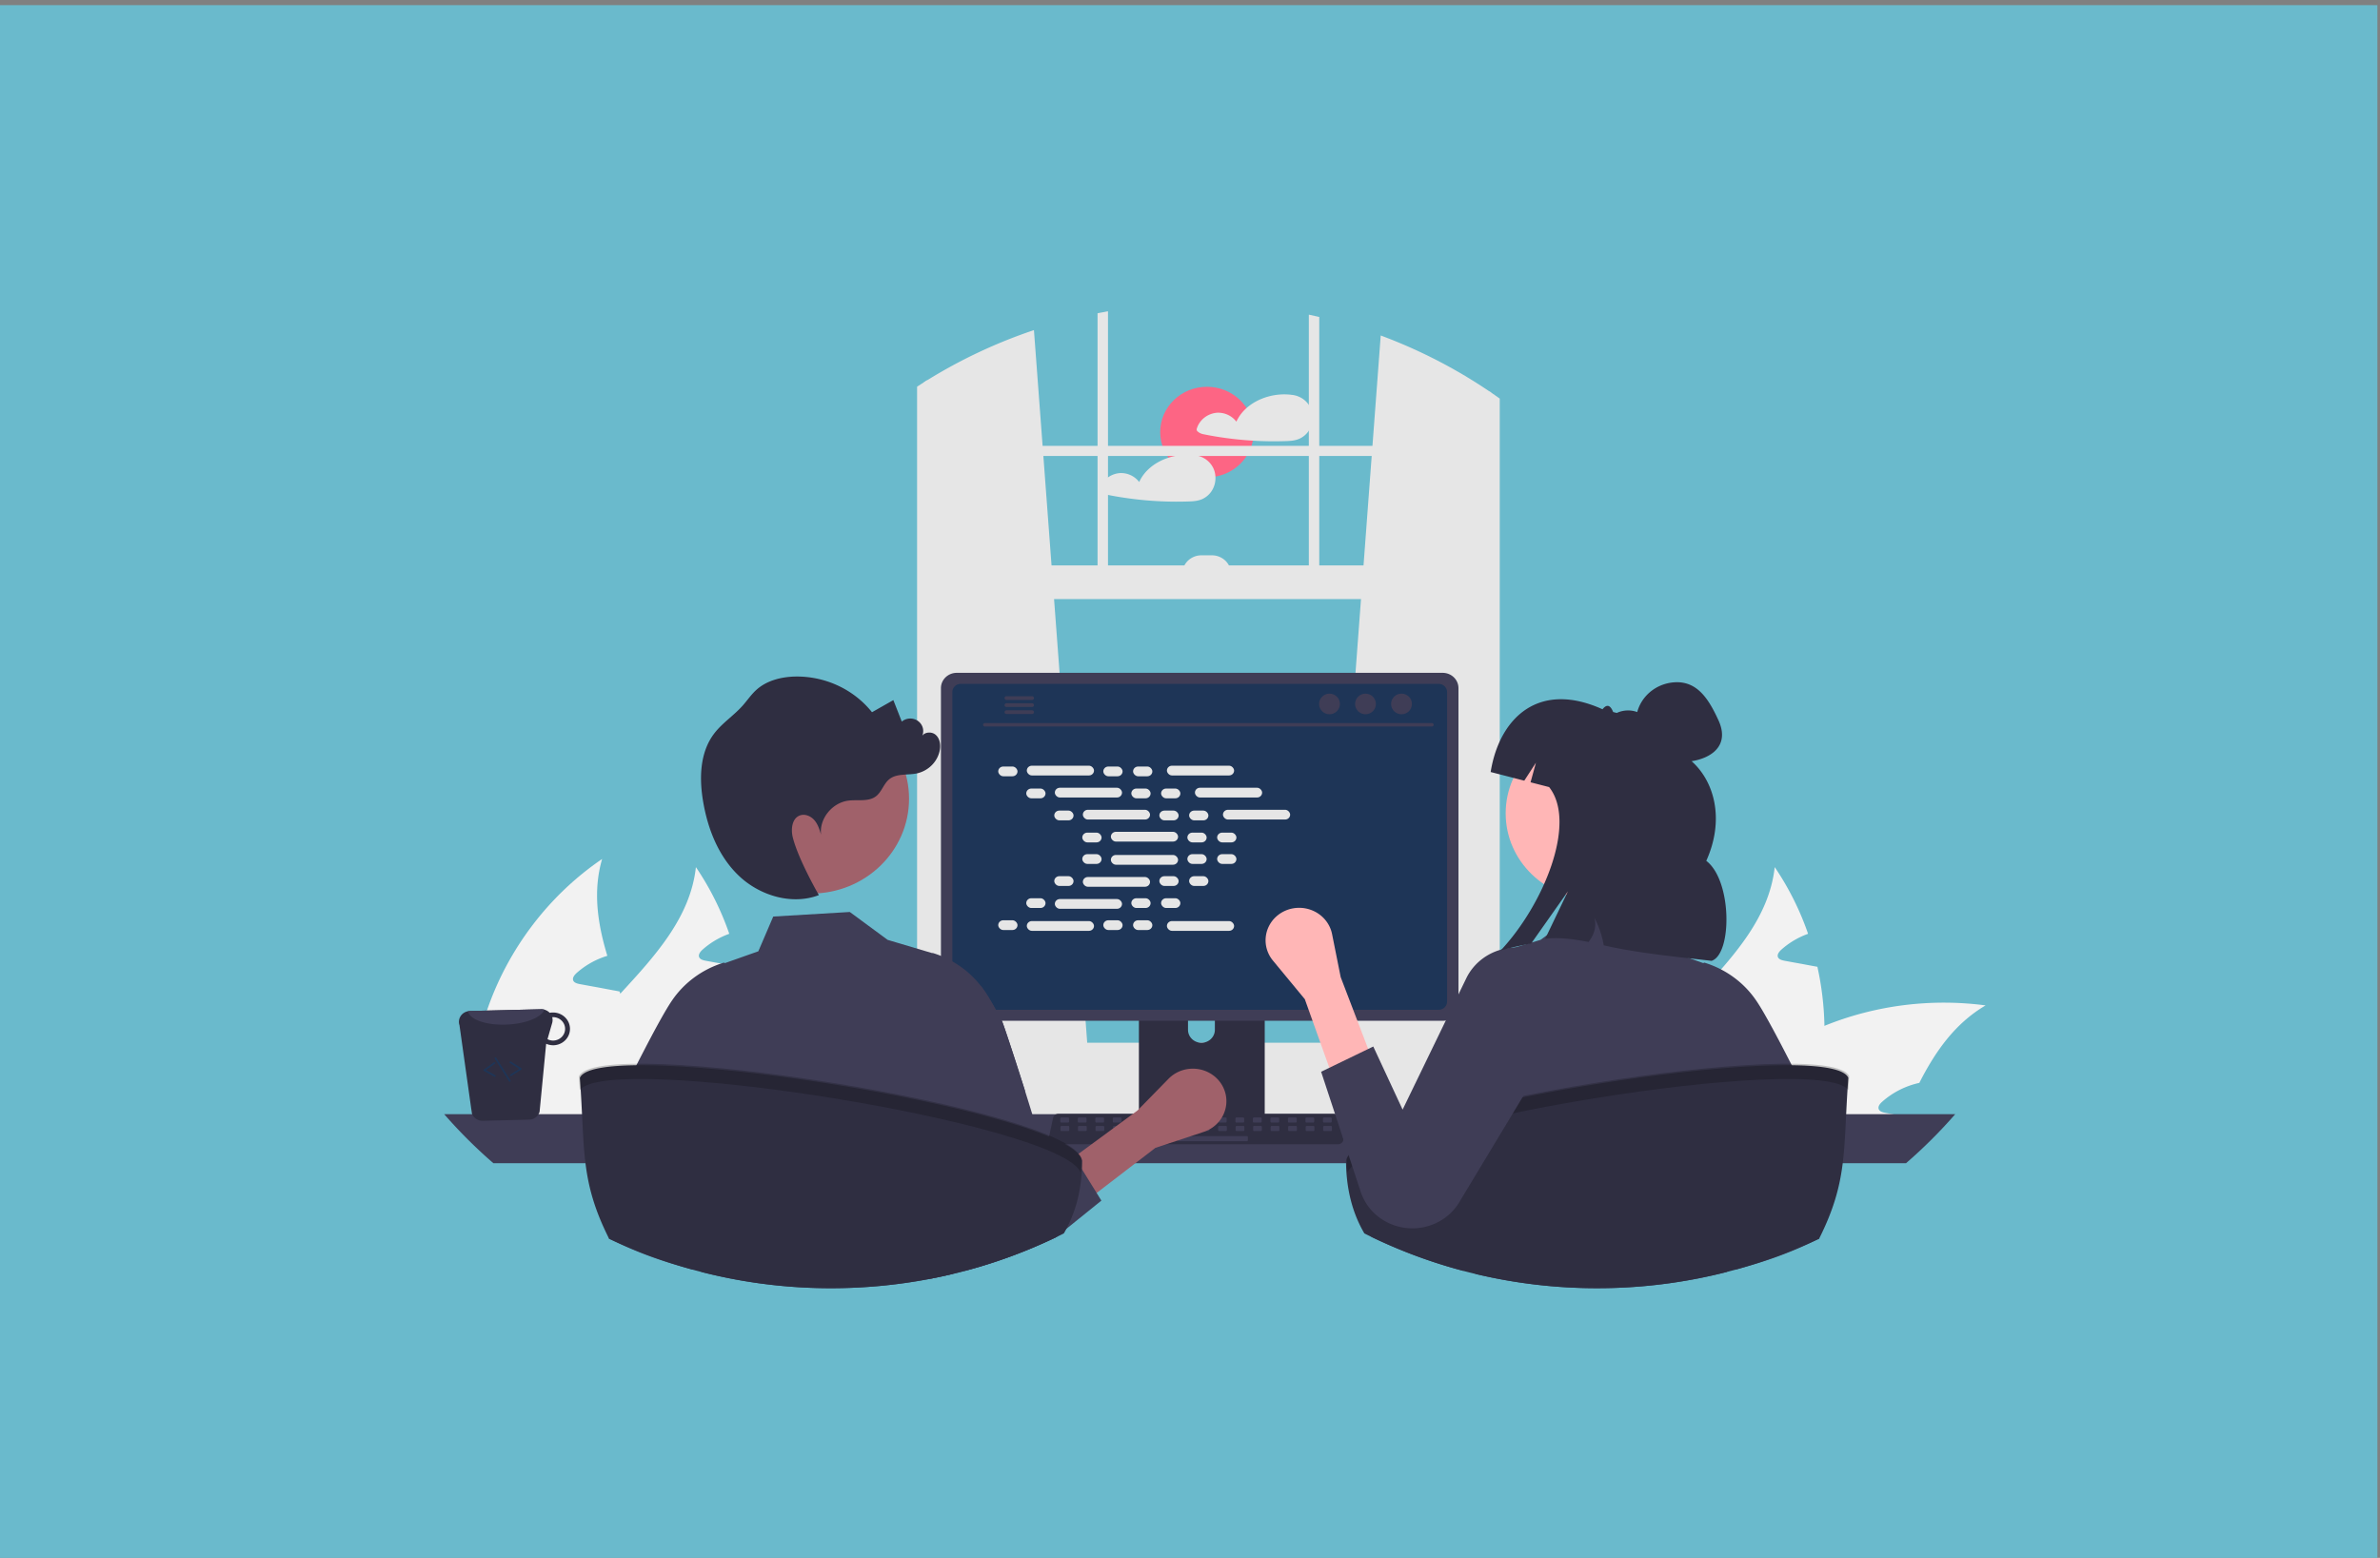<?xml version="1.0" encoding="UTF-8" standalone="no"?>
<svg
   data-name="Layer 1"
   width="880.16"
   height="576.272"
   viewBox="0 0 880.16 576.272"
   version="1.1"
   id="svg109"
   sodipodi:docname="undraw_pair_programming_re_or4x.svg"
   inkscape:version="1.3.2 (091e20e, 2023-11-25)"
   xmlns:inkscape="http://www.inkscape.org/namespaces/inkscape"
   xmlns:sodipodi="http://sodipodi.sourceforge.net/DTD/sodipodi-0.dtd"
   xmlns="http://www.w3.org/2000/svg"
   xmlns:svg="http://www.w3.org/2000/svg">
  <rect x="0" y="0" width="880.16" height="576.272" fill="#808080" stroke="none"/>
  <defs
     id="defs109" />
  <sodipodi:namedview
     id="namedview109"
     pagecolor="#ffffff"
     bordercolor="#000000"
     borderopacity="0.25"
     inkscape:showpageshadow="2"
     inkscape:pageopacity="0.0"
     inkscape:pagecheckerboard="0"
     inkscape:deskcolor="#d1d1d1"
     inkscape:zoom="0.40952868"
     inkscape:cx="688.59646"
     inkscape:cy="327.20541"
     inkscape:window-width="1472"
     inkscape:window-height="803"
     inkscape:window-x="0"
     inkscape:window-y="38"
     inkscape:window-maximized="0"
     inkscape:current-layer="svg109" />
  <rect
     width="881.749"
     height="575.118"
     fill="#6abacc"
     id="rect1"
     x="-2.544"
     y="1.912"
     style="stroke-width:2.358" />
  <ellipse
     cx="446.354"
     cy="159.828"
     fill="#fd6584"
     id="circle1"
     rx="17.293"
     ry="16.745"
     style="stroke-width:0.637" />
  <path
     d="m 485.057,151.9 a 8.572,8.3 0 0 0 -7.234,-5.826 0.7,0.678 0 0 0 -0.117,0 0.919,0.889 0 0 0 -0.142,-0.031 c -5.79,-0.727 -12.228,1.041 -16.561,4.892 a 15.517,15.025 0 0 0 -3.776,5.042 8.366,8.1 0 0 0 -7.014,-3.311 8.538,8.268 0 0 0 -7.642,5.964 0.989,0.957 0 0 0 0.447,1.06 4.322,4.185 0 0 0 1.807,0.89 c 1.431,0.295 2.876,0.564 4.32,0.809 q 4.236,0.715 8.517,1.16 2.827,0.292 5.667,0.464 c 3.912,0.238 7.843,0.295 11.762,0.176 1.943,-0.063 3.808,-0.125 5.583,-0.953 a 8.289,8.026 0 0 0 3.206,-2.703 9.422,9.123 0 0 0 1.179,-7.632 z"
     fill="#e6e6e6"
     id="path1"
     style="stroke-width:0.637" />
  <path
     d="m 449.481,176.295 a 8.842,8.562 0 0 0 -0.363,-2.069 8.588,8.316 0 0 0 -7.241,-5.826 0.625,0.605 0 0 0 -0.11,0 1.222,1.184 0 0 0 -0.149,-0.031 21.498,20.816 0 0 0 -9.514,0.947 c -4.702,1.524 -8.828,4.597 -10.816,8.987 a 8.369,8.104 0 0 0 -7.021,-3.311 8.538,8.268 0 0 0 -7.642,5.964 1.007,0.975 0 0 0 0.447,1.06 4.361,4.222 0 0 0 1.807,0.891 c 1.438,0.295 2.876,0.564 4.326,0.809 q 4.236,0.715 8.51,1.16 a 126.401,122.391 0 0 0 17.435,0.64 c 1.937,-0.063 3.808,-0.125 5.583,-0.953 a 8.27,8.008 0 0 0 3.199,-2.703 9.239,8.946 0 0 0 1.548,-5.563 z"
     fill="#e6e6e6"
     id="path2"
     style="stroke-width:0.637" />
  <path
     d="m 674.706,379.474 a 111.304,107.774 0 0 1 -4.82,33.722 c -0.121,0.397 -0.265,0.793 -0.41,1.19 H 598.521 a 63.68,61.66 0 0 1 4.796,-14.002 c 5.905,-12.135 15.545,-22.52 25.065,-32.835 13.111,-14.212 25.909,-28.308 27.934,-46.791 a 109.622,106.145 0 0 1 12.34,24.667 29.942,28.993 0 0 0 -9.906,5.881 c -0.795,0.723 -1.639,1.774 -1.229,2.777 0.386,0.84 1.446,1.12 2.386,1.307 2.266,0.42 4.531,0.84 6.797,1.237 1.784,0.35 3.591,0.677 5.399,1.003 a 118.347,114.593 0 0 1 2.603,21.843 z"
     fill="#f2f2f2"
     id="path3"
     style="stroke-width:0.637" />
  <path
     d="m 734.309,371.913 c -11.376,6.698 -18.606,17.059 -24.511,28.658 a 30.274,29.313 0 0 0 -13.762,7.001 c -0.82,0.724 -1.663,1.774 -1.229,2.777 0.362,0.84 1.446,1.12 2.386,1.307 2.241,0.42 4.531,0.84 6.772,1.237 -0.217,0.49 -0.434,1.003 -0.651,1.494 h -75.197 a 106.33,102.957 0 0 1 11.304,-12.509 c 0.892,-0.864 1.808,-1.68 2.748,-2.52 a 112.469,108.901 0 0 1 32.537,-19.883 114.464,110.833 0 0 1 59.603,-7.561 z"
     fill="#f2f2f2"
     id="path4"
     style="stroke-width:0.637" />
  <path
     d="m 640.65,414.386 h -66.954 a 108.763,105.313 0 0 1 0.097,-15.589 c 2.675,-32.042 20.679,-62.566 47.841,-81.049 -3.471,11.972 -1.687,23.874 1.928,35.822 -0.506,0.163 -1.012,0.303 -1.47,0.49 a 29.945,28.995 0 0 0 -9.906,5.881 c -0.795,0.723 -1.639,1.774 -1.229,2.777 0.361,0.84 1.446,1.12 2.386,1.307 2.265,0.42 4.531,0.84 6.772,1.237 1.808,0.35 3.615,0.677 5.423,1.027 0.844,0.14 1.687,0.303 2.531,0.467 0.12,0.28 0.193,0.537 0.313,0.794 4.242,11.318 8.869,22.73 11.039,34.329 a 82.757,80.132 0 0 1 1.109,8.798 c 0.072,1.237 0.121,2.474 0.121,3.711 z"
     fill="#f2f2f2"
     id="path5"
     style="stroke-width:0.637" />
  <path
     d="m 275.745,379.474 a 111.304,107.774 0 0 1 -4.82,33.722 c -0.121,0.397 -0.265,0.793 -0.41,1.19 h -70.955 a 63.68,61.66 0 0 1 4.796,-14.002 c 5.905,-12.135 15.545,-22.52 25.065,-32.835 13.111,-14.212 25.909,-28.308 27.934,-46.791 a 109.622,106.145 0 0 1 12.34,24.667 29.942,28.993 0 0 0 -9.906,5.881 c -0.795,0.723 -1.639,1.774 -1.229,2.777 0.386,0.84 1.446,1.12 2.386,1.307 2.266,0.42 4.531,0.84 6.797,1.237 1.783,0.35 3.591,0.677 5.399,1.003 a 118.347,114.593 0 0 1 2.603,21.843 z"
     fill="#f2f2f2"
     id="path6"
     style="stroke-width:0.637" />
  <path
     d="m 335.348,371.913 c -11.376,6.698 -18.606,17.059 -24.511,28.658 a 30.274,29.313 0 0 0 -13.762,7.001 c -0.819,0.724 -1.663,1.774 -1.229,2.777 0.362,0.84 1.446,1.12 2.386,1.307 2.241,0.42 4.531,0.84 6.772,1.237 -0.217,0.49 -0.434,1.003 -0.651,1.494 h -75.197 a 106.33,102.957 0 0 1 11.304,-12.509 c 0.892,-0.864 1.808,-1.68 2.748,-2.52 a 112.469,108.901 0 0 1 32.537,-19.883 114.464,110.833 0 0 1 59.603,-7.561 z"
     fill="#f2f2f2"
     id="path7"
     style="stroke-width:0.637" />
  <path
     d="m 241.69,414.386 h -66.954 a 108.763,105.313 0 0 1 0.097,-15.589 c 2.675,-32.042 20.679,-62.566 47.841,-81.049 -3.471,11.972 -1.687,23.874 1.928,35.822 -0.506,0.163 -1.012,0.303 -1.47,0.49 a 29.945,28.995 0 0 0 -9.906,5.881 c -0.795,0.723 -1.639,1.774 -1.229,2.777 0.361,0.84 1.446,1.12 2.386,1.307 2.266,0.42 4.531,0.84 6.773,1.237 1.808,0.35 3.615,0.677 5.423,1.027 0.844,0.14 1.687,0.303 2.531,0.467 0.121,0.28 0.193,0.537 0.313,0.794 4.242,11.318 8.869,22.73 11.039,34.329 a 82.757,80.132 0 0 1 1.109,8.798 c 0.072,1.237 0.12,2.474 0.12,3.711 z"
     fill="#f2f2f2"
     id="path8"
     style="stroke-width:0.637" />
  <path
     d="m 490.949,387.168 59.825,5.142 0.641,0.056 V 145.194 q -0.321,-0.216 -0.641,-0.433 a 186.736,180.812 0 0 0 -40.162,-20.657 l -3.057,40.825 -0.278,3.738 -3.025,40.487 -0.933,12.455 -12.26,164.117 z"
     fill="#e6e6e6"
     id="path9"
     style="stroke-width:0.637" />
  <path
     d="m 343.003,140.591 c -0.427,0.263 -0.855,0.527 -1.282,0.803 v 250.973 l 1.282,-0.113 59.177,-5.086 -0.11,-1.442 -12.26,-164.117 -0.933,-12.455 -3.025,-40.487 -0.278,-3.738 -3.206,-42.813 a 186.324,180.414 0 0 0 -39.365,18.475 z"
     fill="#e6e6e6"
     id="path10"
     style="stroke-width:0.637" />
  <path
     d="m 341.721,141.394 c -0.861,0.539 -1.723,1.091 -2.571,1.649 v 252.748 c 0,6.315 3.867,11.608 9.035,12.956 a 9.876,9.563 0 0 0 2.591,0.332 h 192.226 a 9.791,9.481 0 0 0 2.584,-0.332 11.049,10.699 0 0 0 5.039,-2.922 14.844,14.373 0 0 0 4.003,-10.034 V 147.439 c -1.062,-0.759 -2.131,-1.511 -3.212,-2.245 q -0.321,-0.216 -0.641,-0.433 v 251.029 a 10.432,10.101 0 0 1 -0.298,2.414 c -0.913,3.731 -3.925,6.466 -7.474,6.466 h -192.226 c -4.288,0 -7.772,-3.982 -7.772,-8.88 V 140.591 c -0.428,0.263 -0.855,0.527 -1.282,0.803 z"
     fill="#e6e6e6"
     id="path11"
     style="stroke-width:0.637" />
  <rect
     x="341.075"
     y="164.932"
     width="211.625"
     height="3.737"
     fill="#e6e6e6"
     id="rect11"
     style="stroke-width:0.637" />
  <path
     d="m 487.886,117.262 c -1.282,-0.307 -2.565,-0.596 -3.86,-0.865 V 217.871 h 3.86 z"
     fill="#e6e6e6"
     id="path12"
     style="stroke-width:0.637" />
  <path
     d="m 409.752,115.136 c -1.289,0.232 -2.578,0.47 -3.86,0.727 v 102.007 h 3.86 z"
     fill="#e6e6e6"
     id="path13"
     style="stroke-width:0.637" />
  <path
     d="m 299.584,402.538 a 17.3,16.751 0 0 0 1.25,6.259 16.542,16.017 0 0 0 1.133,2.233 17.549,16.992 0 0 0 1.956,2.621 17.332,16.782 0 0 0 13.031,5.713 h 253.437 a 17.37,16.819 0 0 0 0,-33.639 H 316.954 A 17.387,16.836 0 0 0 299.584,402.538 Z"
     fill="#e6e6e6"
     id="path14"
     style="stroke-width:0.637" />
  <rect
     x="-551.414"
     y="-221.61"
     width="210.339"
     height="12.457"
     transform="scale(-1)"
     fill="#e6e6e6"
     id="rect14"
     style="stroke-width:0.637" />
  <path
     d="m 455.25,212.267 h -18.011 v 0 a 7.076,6.851 0 0 1 7.076,-6.851 h 3.859 a 7.076,6.851 0 0 1 7.076,6.851 v 0 z"
     fill="#e6e6e6"
     id="path15"
     style="stroke-width:0.637" />
  <path
     d="m 164.261,412.146 a 187.177,181.24 0 0 0 18.212,18.155 h 522.392 a 187.177,181.24 0 0 0 18.212,-18.155 z"
     fill="#3f3d56"
     id="path16"
     style="stroke-width:0.637" />
  <path
     d="m 421.183,351.434 v 64.317 h 46.535 v -64.317 a 2.233,2.162 0 0 0 -1.574,-2.07 2.056,1.991 0 0 0 -0.667,-0.1 h -42.046 a 2.243,2.172 0 0 0 -2.247,2.17 z m 18.16,22.1 a 4.968,4.81 0 0 1 9.935,0 v 7.463 a 4.968,4.81 0 0 1 -9.935,0 z"
     fill="#2f2e41"
     id="path17"
     style="stroke-width:0.637" />
  <path
     d="m 421.04,413.695 v 6.202 a 1.26,1.221 0 0 0 1.25,1.217 h 44.32 a 1.256,1.216 0 0 0 1.25,-1.217 v -6.202 z"
     fill="#3f3d56"
     id="path18"
     style="stroke-width:0.637" />
  <path
     d="m 347.977,254.532 v 117.434 a 5.834,5.649 0 0 0 5.829,5.644 h 179.727 a 5.834,5.649 0 0 0 5.829,-5.644 V 254.532 a 5.836,5.651 0 0 0 -5.829,-5.638 H 353.806 a 5.836,5.651 0 0 0 -5.829,5.638 z"
     fill="#3f3d56"
     id="path19"
     style="stroke-width:0.637" />
  <path
     d="m 352.194,255.993 v 114.524 a 3.121,3.022 0 0 0 3.115,3.016 h 176.728 a 3.121,3.022 0 0 0 3.115,-3.016 V 255.993 a 3.122,3.023 0 0 0 -3.115,-3.023 H 355.309 a 3.122,3.023 0 0 0 -3.115,3.023 z"
     fill="#1e3557"
     id="path20"
     style="stroke-width:0.637" />
  <path
     d="m 388.23,422.575 a 1.91,1.849 0 0 0 1.503,0.696 h 105.142 a 1.935,1.873 0 0 0 1.891,-2.258 l -1.632,-7.507 a 1.938,1.877 0 0 0 -1.205,-1.361 1.875,1.815 0 0 0 -0.687,-0.125 H 391.358 a 1.874,1.815 0 0 0 -0.687,0.125 1.938,1.877 0 0 0 -1.205,1.361 l -1.632,7.507 a 1.933,1.872 0 0 0 0.395,1.562 z"
     fill="#2f2e41"
     id="path21"
     style="stroke-width:0.637" />
  <rect
     x="-492.495"
     y="-415.254"
     width="3.238"
     height="1.881"
     rx="0.316"
     transform="scale(-1)"
     fill="#3f3d56"
     id="rect21"
     style="stroke-width:0.637" />
  <rect
     x="-486.018"
     y="-415.254"
     width="3.238"
     height="1.881"
     rx="0.316"
     transform="scale(-1)"
     fill="#3f3d56"
     id="rect22"
     style="stroke-width:0.637" />
  <rect
     x="-479.542"
     y="-415.254"
     width="3.238"
     height="1.881"
     rx="0.316"
     transform="scale(-1)"
     fill="#3f3d56"
     id="rect23"
     style="stroke-width:0.637" />
  <rect
     x="-473.065"
     y="-415.254"
     width="3.238"
     height="1.881"
     rx="0.316"
     transform="scale(-1)"
     fill="#3f3d56"
     id="rect24"
     style="stroke-width:0.637" />
  <rect
     x="-466.589"
     y="-415.254"
     width="3.238"
     height="1.881"
     rx="0.316"
     transform="scale(-1)"
     fill="#3f3d56"
     id="rect25"
     style="stroke-width:0.637" />
  <rect
     x="-460.112"
     y="-415.254"
     width="3.238"
     height="1.881"
     rx="0.316"
     transform="scale(-1)"
     fill="#3f3d56"
     id="rect26"
     style="stroke-width:0.637" />
  <rect
     x="-453.635"
     y="-415.254"
     width="3.238"
     height="1.881"
     rx="0.316"
     transform="scale(-1)"
     fill="#3f3d56"
     id="rect27"
     style="stroke-width:0.637" />
  <rect
     x="-447.159"
     y="-415.254"
     width="3.238"
     height="1.881"
     rx="0.316"
     transform="scale(-1)"
     fill="#3f3d56"
     id="rect28"
     style="stroke-width:0.637" />
  <rect
     x="-440.682"
     y="-415.254"
     width="3.238"
     height="1.881"
     rx="0.316"
     transform="scale(-1)"
     fill="#3f3d56"
     id="rect29"
     style="stroke-width:0.637" />
  <rect
     x="-434.205"
     y="-415.254"
     width="3.238"
     height="1.881"
     rx="0.316"
     transform="scale(-1)"
     fill="#3f3d56"
     id="rect30"
     style="stroke-width:0.637" />
  <rect
     x="-427.729"
     y="-415.254"
     width="3.238"
     height="1.881"
     rx="0.316"
     transform="scale(-1)"
     fill="#3f3d56"
     id="rect31"
     style="stroke-width:0.637" />
  <rect
     x="-421.252"
     y="-415.254"
     width="3.238"
     height="1.881"
     rx="0.316"
     transform="scale(-1)"
     fill="#3f3d56"
     id="rect32"
     style="stroke-width:0.637" />
  <rect
     x="-414.775"
     y="-415.254"
     width="3.238"
     height="1.881"
     rx="0.316"
     transform="scale(-1)"
     fill="#3f3d56"
     id="rect33"
     style="stroke-width:0.637" />
  <rect
     x="-408.299"
     y="-415.254"
     width="3.238"
     height="1.881"
     rx="0.316"
     transform="scale(-1)"
     fill="#3f3d56"
     id="rect34"
     style="stroke-width:0.637" />
  <rect
     x="-401.822"
     y="-415.254"
     width="3.238"
     height="1.881"
     rx="0.316"
     transform="scale(-1)"
     fill="#3f3d56"
     id="rect35"
     style="stroke-width:0.637" />
  <rect
     x="-395.346"
     y="-415.254"
     width="3.238"
     height="1.881"
     rx="0.316"
     transform="scale(-1)"
     fill="#3f3d56"
     id="rect36"
     style="stroke-width:0.637" />
  <rect
     x="-492.572"
     y="-418.389"
     width="3.238"
     height="1.881"
     rx="0.316"
     transform="scale(-1)"
     fill="#3f3d56"
     id="rect37"
     style="stroke-width:0.637" />
  <rect
     x="-486.095"
     y="-418.389"
     width="3.238"
     height="1.881"
     rx="0.316"
     transform="scale(-1)"
     fill="#3f3d56"
     id="rect38"
     style="stroke-width:0.637" />
  <rect
     x="-479.618"
     y="-418.389"
     width="3.238"
     height="1.881"
     rx="0.316"
     transform="scale(-1)"
     fill="#3f3d56"
     id="rect39"
     style="stroke-width:0.637" />
  <rect
     x="-473.142"
     y="-418.389"
     width="3.238"
     height="1.881"
     rx="0.316"
     transform="scale(-1)"
     fill="#3f3d56"
     id="rect40"
     style="stroke-width:0.637" />
  <rect
     x="-466.665"
     y="-418.389"
     width="3.238"
     height="1.881"
     rx="0.316"
     transform="scale(-1)"
     fill="#3f3d56"
     id="rect41"
     style="stroke-width:0.637" />
  <rect
     x="-460.188"
     y="-418.389"
     width="3.238"
     height="1.881"
     rx="0.316"
     transform="scale(-1)"
     fill="#3f3d56"
     id="rect42"
     style="stroke-width:0.637" />
  <rect
     x="-453.712"
     y="-418.389"
     width="3.238"
     height="1.881"
     rx="0.316"
     transform="scale(-1)"
     fill="#3f3d56"
     id="rect43"
     style="stroke-width:0.637" />
  <rect
     x="-447.235"
     y="-418.389"
     width="3.238"
     height="1.881"
     rx="0.316"
     transform="scale(-1)"
     fill="#3f3d56"
     id="rect44"
     style="stroke-width:0.637" />
  <rect
     x="-440.759"
     y="-418.389"
     width="3.238"
     height="1.881"
     rx="0.316"
     transform="scale(-1)"
     fill="#3f3d56"
     id="rect45"
     style="stroke-width:0.637" />
  <rect
     x="-434.282"
     y="-418.389"
     width="3.238"
     height="1.881"
     rx="0.316"
     transform="scale(-1)"
     fill="#3f3d56"
     id="rect46"
     style="stroke-width:0.637" />
  <rect
     x="-427.805"
     y="-418.389"
     width="3.238"
     height="1.881"
     rx="0.316"
     transform="scale(-1)"
     fill="#3f3d56"
     id="rect47"
     style="stroke-width:0.637" />
  <rect
     x="-421.329"
     y="-418.389"
     width="3.238"
     height="1.881"
     rx="0.316"
     transform="scale(-1)"
     fill="#3f3d56"
     id="rect48"
     style="stroke-width:0.637" />
  <rect
     x="-414.852"
     y="-418.389"
     width="3.238"
     height="1.881"
     rx="0.316"
     transform="scale(-1)"
     fill="#3f3d56"
     id="rect49"
     style="stroke-width:0.637" />
  <rect
     x="-408.375"
     y="-418.389"
     width="3.238"
     height="1.881"
     rx="0.316"
     transform="scale(-1)"
     fill="#3f3d56"
     id="rect50"
     style="stroke-width:0.637" />
  <rect
     x="-401.899"
     y="-418.389"
     width="3.238"
     height="1.881"
     rx="0.316"
     transform="scale(-1)"
     fill="#3f3d56"
     id="rect51"
     style="stroke-width:0.637" />
  <rect
     x="-395.422"
     y="-418.389"
     width="3.238"
     height="1.881"
     rx="0.316"
     transform="scale(-1)"
     fill="#3f3d56"
     id="rect52"
     style="stroke-width:0.637" />
  <rect
     x="-461.484"
     y="-422.152"
     width="25.907"
     height="1.881"
     rx="0.316"
     transform="scale(-1)"
     fill="#3f3d56"
     id="rect53"
     style="stroke-width:0.637" />
  <path
     d="M 364.19,268.747 H 529.553 a 0.658,0.637 0 0 0 0,-1.273 H 364.19 a 0.658,0.637 0 0 0 0,1.273 z"
     fill="#3f3d56"
     id="path53"
     style="stroke-width:0.637" />
  <ellipse
     cx="518.297"
     cy="260.407"
     rx="3.854"
     ry="3.815"
     fill="#3f3d56"
     id="ellipse53"
     style="stroke-width:0.637" />
  <ellipse
     cx="504.983"
     cy="260.407"
     rx="3.854"
     ry="3.815"
     fill="#3f3d56"
     id="ellipse54"
     style="stroke-width:0.637" />
  <ellipse
     cx="491.67"
     cy="260.407"
     rx="3.854"
     ry="3.815"
     fill="#3f3d56"
     id="ellipse55"
     style="stroke-width:0.637" />
  <path
     d="m 371.501,258.232 a 0.709,0.687 0 0 0 0.706,0.69 h 9.456 a 0.716,0.693 0 0 0 0,-1.386 h -9.456 a 0.715,0.692 0 0 0 -0.706,0.696 z"
     fill="#3f3d56"
     id="path55"
     style="stroke-width:0.637" />
  <path
     d="m 371.501,260.835 a 0.709,0.687 0 0 0 0.706,0.69 h 9.456 a 0.716,0.693 0 0 0 0,-1.386 h -9.456 a 0.715,0.692 0 0 0 -0.706,0.696 z"
     fill="#3f3d56"
     id="path56"
     style="stroke-width:0.637" />
  <path
     d="m 371.501,263.431 a 0.715,0.692 0 0 0 0.706,0.696 h 9.456 a 0.716,0.693 0 0 0 0,-1.386 h -9.456 a 0.709,0.687 0 0 0 -0.706,0.69 z"
     fill="#3f3d56"
     id="path57"
     style="stroke-width:0.637" />
  <rect
     x="369.16"
     y="283.545"
     width="7.128"
     height="3.612"
     rx="1.865"
     fill="#e6e6e6"
     id="rect57"
     style="stroke-width:0.637" />
  <rect
     x="408.02"
     y="283.545"
     width="7.128"
     height="3.612"
     rx="1.865"
     fill="#e6e6e6"
     id="rect58"
     style="stroke-width:0.637" />
  <rect
     x="419.03"
     y="283.545"
     width="7.128"
     height="3.612"
     rx="1.865"
     fill="#e6e6e6"
     id="rect59"
     style="stroke-width:0.637" />
  <rect
     x="379.73"
     y="283.243"
     width="24.848"
     height="3.612"
     rx="1.865"
     fill="#e6e6e6"
     id="rect60"
     style="stroke-width:0.637" />
  <rect
     x="431.543"
     y="283.243"
     width="24.848"
     height="3.612"
     rx="1.865"
     fill="#e6e6e6"
     id="rect61"
     style="stroke-width:0.637" />
  <rect
     x="379.523"
     y="291.697"
     width="7.128"
     height="3.612"
     rx="1.865"
     fill="#e6e6e6"
     id="rect62"
     style="stroke-width:0.637" />
  <rect
     x="418.382"
     y="291.697"
     width="7.128"
     height="3.612"
     rx="1.865"
     fill="#e6e6e6"
     id="rect63"
     style="stroke-width:0.637" />
  <rect
     x="429.393"
     y="291.697"
     width="7.128"
     height="3.612"
     rx="1.865"
     fill="#e6e6e6"
     id="rect64"
     style="stroke-width:0.637" />
  <rect
     x="390.093"
     y="291.396"
     width="24.848"
     height="3.612"
     rx="1.865"
     fill="#e6e6e6"
     id="rect65"
     style="stroke-width:0.637" />
  <rect
     x="441.906"
     y="291.396"
     width="24.848"
     height="3.612"
     rx="1.865"
     fill="#e6e6e6"
     id="rect66"
     style="stroke-width:0.637" />
  <rect
     x="389.885"
     y="299.85"
     width="7.128"
     height="3.612"
     rx="1.865"
     fill="#e6e6e6"
     id="rect67"
     style="stroke-width:0.637" />
  <rect
     x="428.745"
     y="299.85"
     width="7.128"
     height="3.612"
     rx="1.865"
     fill="#e6e6e6"
     id="rect68"
     style="stroke-width:0.637" />
  <rect
     x="439.755"
     y="299.85"
     width="7.128"
     height="3.612"
     rx="1.865"
     fill="#e6e6e6"
     id="rect69"
     style="stroke-width:0.637" />
  <rect
     x="400.455"
     y="299.549"
     width="24.848"
     height="3.612"
     rx="1.865"
     fill="#e6e6e6"
     id="rect70"
     style="stroke-width:0.637" />
  <rect
     x="452.268"
     y="299.549"
     width="24.848"
     height="3.612"
     rx="1.865"
     fill="#e6e6e6"
     id="rect71"
     style="stroke-width:0.637" />
  <rect
     x="400.248"
     y="308.002"
     width="7.128"
     height="3.612"
     rx="1.865"
     fill="#e6e6e6"
     id="rect72"
     style="stroke-width:0.637" />
  <rect
     x="439.108"
     y="308.002"
     width="7.128"
     height="3.612"
     rx="1.865"
     fill="#e6e6e6"
     id="rect73"
     style="stroke-width:0.637" />
  <rect
     x="450.118"
     y="308.002"
     width="7.128"
     height="3.612"
     rx="1.865"
     fill="#e6e6e6"
     id="rect74"
     style="stroke-width:0.637" />
  <rect
     x="410.818"
     y="307.701"
     width="24.848"
     height="3.612"
     rx="1.865"
     fill="#e6e6e6"
     id="rect75"
     style="stroke-width:0.637" />
  <rect
     x="408.02"
     y="340.42"
     width="7.128"
     height="3.612"
     rx="1.865"
     fill="#e6e6e6"
     id="rect76"
     style="stroke-width:0.637" />
  <rect
     x="419.03"
     y="340.42"
     width="7.128"
     height="3.612"
     rx="1.865"
     fill="#e6e6e6"
     id="rect77"
     style="stroke-width:0.637" />
  <rect
     x="431.543"
     y="340.721"
     width="24.848"
     height="3.612"
     rx="1.865"
     fill="#e6e6e6"
     id="rect78"
     style="stroke-width:0.637" />
  <rect
     x="369.16"
     y="340.42"
     width="7.128"
     height="3.612"
     rx="1.865"
     fill="#e6e6e6"
     id="rect79"
     style="stroke-width:0.637" />
  <rect
     x="379.73"
     y="340.721"
     width="24.848"
     height="3.612"
     rx="1.865"
     fill="#e6e6e6"
     id="rect80"
     style="stroke-width:0.637" />
  <rect
     x="379.523"
     y="332.268"
     width="7.128"
     height="3.612"
     rx="1.865"
     fill="#e6e6e6"
     id="rect81"
     style="stroke-width:0.637" />
  <rect
     x="418.382"
     y="332.268"
     width="7.128"
     height="3.612"
     rx="1.865"
     fill="#e6e6e6"
     id="rect82"
     style="stroke-width:0.637" />
  <rect
     x="429.393"
     y="332.268"
     width="7.128"
     height="3.612"
     rx="1.865"
     fill="#e6e6e6"
     id="rect83"
     style="stroke-width:0.637" />
  <rect
     x="390.093"
     y="332.569"
     width="24.848"
     height="3.612"
     rx="1.865"
     fill="#e6e6e6"
     id="rect84"
     style="stroke-width:0.637" />
  <rect
     x="389.885"
     y="324.115"
     width="7.128"
     height="3.612"
     rx="1.865"
     fill="#e6e6e6"
     id="rect85"
     style="stroke-width:0.637" />
  <rect
     x="428.745"
     y="324.115"
     width="7.128"
     height="3.612"
     rx="1.865"
     fill="#e6e6e6"
     id="rect86"
     style="stroke-width:0.637" />
  <rect
     x="439.755"
     y="324.115"
     width="7.128"
     height="3.612"
     rx="1.865"
     fill="#e6e6e6"
     id="rect87"
     style="stroke-width:0.637" />
  <rect
     x="400.455"
     y="324.416"
     width="24.848"
     height="3.612"
     rx="1.865"
     fill="#e6e6e6"
     id="rect88"
     style="stroke-width:0.637" />
  <rect
     x="400.248"
     y="315.963"
     width="7.128"
     height="3.612"
     rx="1.865"
     fill="#e6e6e6"
     id="rect89"
     style="stroke-width:0.637" />
  <rect
     x="439.108"
     y="315.963"
     width="7.128"
     height="3.612"
     rx="1.865"
     fill="#e6e6e6"
     id="rect90"
     style="stroke-width:0.637" />
  <rect
     x="450.118"
     y="315.963"
     width="7.128"
     height="3.612"
     rx="1.865"
     fill="#e6e6e6"
     id="rect91"
     style="stroke-width:0.637" />
  <rect
     x="410.818"
     y="316.264"
     width="24.848"
     height="3.612"
     rx="1.865"
     fill="#e6e6e6"
     id="rect92"
     style="stroke-width:0.637" />
  <path
     d="m 390.886,457.513 c -0.142,0.069 -0.285,0.138 -0.427,0.201 q -1.35,0.649 -2.72,1.279 -4.1,1.891 -8.303,3.593 a 184.897,179.032 0 0 1 -22.649,7.544 c -1.295,-7.82 -2.552,-26.264 -3.756,-39.828 -0.227,-2.552 -0.453,-4.929 -0.68,-7.03 a 62.924,60.928 0 0 0 -1.224,-8.203 2.823,2.734 0 0 0 -0.253,-0.608 c 0.123,1.085 0.253,4.321 0.376,8.811 0.065,2.101 0.123,4.478 0.188,7.03 0.304,13.057 0.622,30.823 0.939,40.938 -0.9,0.213 -1.807,0.426 -2.714,0.627 -0.57,0.132 -1.146,0.257 -1.723,0.376 -0.699,0.15 -1.399,0.301 -2.098,0.439 q -1.098,0.226 -2.196,0.433 a 187.869,181.91 0 0 1 -36.308,3.412 c -0.81,0 -1.613,-0.006 -2.422,-0.013 -0.246,0 -0.492,-0.006 -0.745,-0.013 -0.712,-0.013 -1.451,-0.025 -2.202,-0.044 a 186.91,180.981 0 0 1 -42.642,-5.951 l 0.563,-40.205 0.097,-7.03 0.038,-2.665 a 9.833,9.521 0 0 0 -0.57,2.665 c -0.227,1.712 -0.46,4.139 -0.693,7.03 -0.887,11.138 -1.801,29.105 -2.746,39.327 -11.198,-3.085 -19.385,-5.901 -29.618,-10.855 -0.395,-0.188 -0.797,-0.383 -1.192,-0.577 0.071,-0.483 0.149,-0.966 0.22,-1.461 1.159,-7.801 -0.207,-17.954 1.075,-26.433 0.978,-6.541 1.988,-12.825 3.005,-18.155 1.231,-6.415 2.481,-11.457 3.718,-13.909 1.425,-2.828 2.85,-5.613 4.229,-8.278 q 0.894,-1.721 1.755,-3.38 c 0.311,-0.596 0.622,-1.185 0.926,-1.762 1.386,-2.628 2.694,-5.055 3.892,-7.206 0.842,-1.511 1.619,-2.878 2.332,-4.076 0.835,-1.411 1.574,-2.577 2.183,-3.462 a 35.82,34.683 0 0 1 18.964,-13.928 l 0.194,-0.05 0.188,0.075 0.214,0.094 12.344,-4.371 5.512,-12.85 28.309,-1.687 4.572,3.368 2.338,1.725 2.494,1.837 4.585,3.38 1.302,0.389 1.937,0.577 13.245,3.938 0.136,-0.056 0.194,0.05 a 35.73,34.597 0 0 1 17.72,12.229 c 0.44,0.552 0.848,1.123 1.244,1.699 1.075,1.543 2.526,3.982 4.236,7.043 0.706,1.261 1.451,2.628 2.234,4.076 0.473,0.872 4.553,13.201 8.523,25.793 3.711,11.79 7.325,23.812 7.798,26.897 0.084,0.571 0.175,1.148 0.259,1.718 0.538,3.568 1.069,7.162 1.58,10.667 0.758,5.199 1.496,10.216 2.202,14.7 0.009,0.044 0.013,0.082 0.019,0.125 z"
     fill="#3f3d56"
     id="path92"
     style="stroke-width:0.637" />
  <polygon
     points="303.59,473.566 295.093,440.774 287.59,469.07 "
     opacity="0.2"
     id="polygon92"
     transform="matrix(0.648,0,0,0.627,164.261,115.136)" />
  <path
     d="m 174.513,411.88 a 4.156,4.024 0 0 0 4.005,2.716 l 17.158,-0.428 a 4.099,3.969 0 0 0 3.874,-2.92 l 2.428,-25.139 a 6.343,6.142 0 0 0 2.745,0.546 6.257,6.059 0 0 0 -0.314,-12.114 5.3,5.132 0 0 0 -1.125,0.113 4.241,4.106 0 0 0 -3.157,-1.319 l -26.393,0.66 a 3.792,3.671 0 0 0 -0.651,0.078 4.122,3.991 0 0 0 -3.156,5.183 z m 27.962,-27.478 1.728,-5.991 a 4.214,4.08 0 0 0 0.013,-2.116 c 0.084,-2.2e-4 0.158,-0.039 0.242,-0.039 a 4.476,4.334 0 0 1 0.21,8.665 4.213,4.08 0 0 1 -2.192,-0.519 z"
     fill="#2f2e41"
     id="path93"
     style="stroke-width:0.637" />
  <path
     d="m 173.083,374.073 c 0.562,3.113 6.884,5.302 14.486,4.921 6.99,-0.312 12.705,-2.688 13.753,-5.505 a 3.902,3.778 0 0 0 -1.195,-0.154 l -26.393,0.66 a 3.792,3.671 0 0 0 -0.651,0.078 z"
     fill="#3f3d56"
     id="path94"
     style="stroke-width:0.637" />
  <path
     d="m 188.962,398.065 a 0.322,0.312 0 0 0 0.098,-0.042 l 3.726,-2.362 a 0.323,0.313 0 0 0 1.8e-4,-0.524 l -3.873,-2.456 a 0.324,0.313 0 1 0 -0.355,0.524 l 3.459,2.194 -3.312,2.1 a 0.324,0.314 0 0 0 0.257,0.566 z"
     fill="#1e3557"
     id="path95"
     style="stroke-width:0.637" />
  <path
     d="m 183.077,398.328 a 0.324,0.314 0 0 0 0.081,-0.576 l -3.435,-1.907 3.32,-2.388 a 0.324,0.313 0 1 0 -0.386,-0.503 l -3.717,2.673 a 0.324,0.313 0 0 0 0.032,0.523 l 3.864,2.145 a 0.324,0.313 0 0 0 0.241,0.032 z"
     fill="#1e3557"
     id="path96"
     style="stroke-width:0.637" />
  <path
     d="m 188.591,400.135 a 0.312,0.302 0 0 0 0.089,-0.036 0.324,0.313 0 0 0 0.109,-0.431 l -5.282,-8.409 a 0.324,0.314 0 0 0 -0.553,0.326 l 5.282,8.409 a 0.324,0.314 0 0 0 0.356,0.141 z"
     fill="#1e3557"
     id="path97"
     style="stroke-width:0.637" />
  <path
     d="m 672.774,458.195 c -0.395,0.194 -0.797,0.389 -1.192,0.577 -10.233,4.954 -18.42,7.77 -29.618,10.855 -0.946,-10.222 -1.859,-28.189 -2.746,-39.327 -0.233,-2.891 -0.466,-5.318 -0.693,-7.03 a 9.833,9.521 0 0 0 -0.57,-2.665 l 0.039,2.665 0.097,7.03 0.563,40.205 a 186.908,180.979 0 0 1 -42.642,5.951 c -0.751,0.019 -1.49,0.031 -2.202,0.044 -0.253,0.006 -0.499,0.013 -0.745,0.013 -0.81,0.006 -1.613,0.013 -2.422,0.013 a 187.35,181.407 0 0 1 -45.038,-5.287 c 0.317,-10.115 0.635,-27.882 0.939,-40.938 0.065,-2.552 0.123,-4.929 0.188,-7.03 0.123,-4.49 0.253,-7.726 0.376,-8.811 a 2.825,2.735 0 0 0 -0.253,0.608 62.923,60.927 0 0 0 -1.224,8.203 c -0.227,2.101 -0.453,4.478 -0.68,7.03 -1.205,13.565 -2.461,32.008 -3.756,39.828 a 184.89,179.025 0 0 1 -22.649,-7.544 q -5.829,-2.352 -11.451,-5.073 c 0.712,-4.515 1.457,-9.576 2.221,-14.825 0.596,-4.07 1.211,-8.253 1.839,-12.386 0.971,-6.384 33.976,-75.323 41.755,-77.738 l 0.194,-0.05 0.136,0.057 13.245,-3.938 1.937,-0.577 1.302,-0.389 4.585,-3.38 2.494,-1.837 2.338,-1.725 4.572,-3.368 28.309,1.687 5.512,12.85 12.344,4.371 0.214,-0.094 0.188,-0.075 0.194,0.05 a 35.82,34.683 0 0 1 18.964,13.928 c 0.609,0.884 1.347,2.051 2.183,3.462 0.712,1.198 1.49,2.565 2.332,4.076 1.198,2.151 2.506,4.578 3.892,7.206 0.304,0.577 0.615,1.166 0.926,1.762 q 0.865,1.656 1.755,3.38 c 1.38,2.665 2.804,5.45 4.229,8.278 1.237,2.452 2.487,7.494 3.718,13.909 1.017,5.33 2.027,11.614 3.005,18.155 1.282,8.479 -0.084,18.632 1.075,26.433 0.071,0.495 0.149,0.978 0.22,1.461 z"
     fill="#3f3d56"
     id="path98"
     style="stroke-width:0.637" />
  <ellipse
     cx="589.746"
     cy="300.862"
     fill="#ffb6b6"
     id="circle98"
     rx="32.925"
     ry="31.88"
     style="stroke-width:0.637" />
  <polygon
     points="575.659,473.566 584.156,440.774 591.659,469.07 "
     opacity="0.2"
     id="polygon98"
     transform="matrix(0.648,0,0,0.627,164.261,115.136)" />
  <path
     d="m 683.538,398.719 c -1.969,26.264 0.071,37.828 -10.797,59.482 a 185.335,179.456 0 0 1 -30.777,11.426 q -1.652,0.452 -3.31,0.878 a 186.908,180.979 0 0 1 -42.642,5.951 c -0.751,0.019 -1.49,0.031 -2.202,0.044 -0.253,0.006 -0.499,0.013 -0.745,0.013 -0.81,0.006 -1.613,0.013 -2.422,0.013 a 187.35,181.407 0 0 1 -45.039,-5.287 q -2.215,-0.527 -4.411,-1.11 a 184.89,179.025 0 0 1 -22.649,-7.544 q -5.829,-2.352 -11.451,-5.073 c -0.848,-0.414 -1.697,-0.828 -2.532,-1.254 -4.294,-7.312 -6.736,-16.205 -6.788,-26.891 2.973,-18.412 179.196,-46.526 185.763,-30.647 z"
     fill="#2f2e41"
     id="path99"
     style="stroke-width:0.637" />
  <path
     d="m 683.533,403.217 c 0.101,-1.626 0.213,-3.306 0.344,-5.054 -6.567,-15.879 -182.79,12.235 -185.763,30.647 0.009,1.688 0.083,3.326 0.208,4.926 7.199,-18.173 174.613,-44.893 185.211,-30.519 z"
     opacity="0.2"
     id="path100"
     style="stroke-width:0.637" />
  <path
     d="m 493.392,399.958 14.465,-7.003 -12.054,-31.513 -3.177,-15.892 a 12.41,12.016 0 0 0 -20.26,-6.84 v 0 a 12.41,12.016 0 0 0 -1.614,16.63 l 11.792,14.273 z"
     fill="#ffb6b6"
     id="path101"
     style="stroke-width:0.637" />
  <path
     d="m 507.857,387.119 -19.286,9.337 14.636,44.406 a 20.063,19.426 0 0 0 14.466,12.992 v 0 a 20.063,19.426 0 0 0 21.85,-8.903 l 38.811,-64.414 a 20.479,19.83 0 0 0 -6.603,-26.955 v 0 a 20.479,19.83 0 0 0 -29.337,8.005 l -23.689,48.875 z"
     fill="#3f3d56"
     id="path102"
     style="stroke-width:0.637" />
  <ellipse
     cx="299.952"
     cy="295.465"
     fill="#a0616a"
     id="circle102"
     rx="36.227"
     ry="35.078"
     style="stroke-width:0.637" />
  <path
     d="m 264.16,271.292 c 2.946,-3.844 7.179,-6.577 10.418,-10.194 1.777,-1.984 3.252,-4.233 5.25,-6.009 3.711,-3.301 8.902,-4.653 13.938,-4.821 a 35.171,34.055 0 0 1 28.712,13.194 q 3.949,-2.242 7.897,-4.483 1.56,3.976 3.12,7.952 a 4.787,4.635 0 0 1 7.295,5.8 c 0.626,-1.874 3.497,-2.272 5.079,-1.034 1.582,1.238 2.006,3.442 1.748,5.396 a 11.217,10.862 0 0 1 -8.462,8.984 c -3.435,0.741 -7.433,-0.037 -10.183,2.09 -2.204,1.705 -2.87,4.811 -5.119,6.46 -2.772,2.032 -6.69,1.092 -10.136,1.541 -6.028,0.786 -10.802,6.756 -10.078,12.604 -0.545,-1.845 -1.119,-3.744 -2.357,-5.243 -1.238,-1.499 -3.323,-2.513 -5.222,-1.962 -3.138,0.911 -3.652,5.053 -2.891,8.139 2.017,8.184 9.663,21.412 9.663,21.412 -9.927,3.792 -21.754,0.206 -29.414,-6.989 -7.659,-7.195 -11.649,-17.383 -13.386,-27.578 -1.474,-8.645 -1.265,-18.221 4.127,-25.258 z"
     fill="#2f2e41"
     id="path103"
     style="stroke-width:0.637" />
  <path
     d="m 631.008,318.437 c 6.892,-15.3 2.988,-29.38 -5.414,-36.849 v -0.006 c -3.303,-7.168 -7.694,-12.699 -12.72,-13.997 -2.429,-1.511 -4.786,-3.286 -7.403,-4.189 a 9.642,9.336 0 0 0 -7.565,0.332 l -1.334,-0.345 c -1.133,-2.803 -2.461,-2.86 -3.938,-1.016 -5.687,-2.565 -10.81,-3.713 -15.369,-3.713 -14.87,0 -23.666,12.191 -25.997,26.928 l 12.429,3.205 4.32,-6.666 -1.995,7.268 6.859,1.762 c 10.44,13.163 -2.053,43.528 -17.888,60.423 q 5.654,-1.514 11.263,-2.559 l 13.588,-19.29 -8.42,17.559 c 4.372,-0.621 9.948,-0.025 16.043,1.173 2.053,-2.596 3.135,-6.058 2.072,-9.143 a 36.104,34.959 0 0 1 3.549,10.366 c 12.863,3.042 30.408,4.603 39.864,5.757 7.64,-2.415 7.66,-29.688 -1.943,-37 z"
     fill="#2f2e41"
     id="path104"
     style="stroke-width:0.637" />
  <path
     d="m 635.492,266.391 c 5.048,10.945 -5.138,15.653 -14.47,15.52 -8.432,-0.12 -15.598,-5.856 -16.029,-14.011 a 15.269,14.785 0 0 1 14.47,-15.52 c 8.422,-0.417 12.59,6.555 16.029,14.011 z"
     fill="#2f2e41"
     id="path105"
     style="stroke-width:0.637" />
  <path
     d="m 401.294,444.567 -8.316,-13.43 27.649,-20.311 11.496,-11.753 a 12.41,12.016 0 0 1 20.884,4.768 v 0 a 12.41,12.016 0 0 1 -7.864,14.867 l -17.864,5.905 z"
     fill="#a0616a"
     id="path106"
     style="stroke-width:0.637" />
  <path
     d="m 407.305,444.124 -12.947,10.448 -3.491,2.816 -0.408,0.326 q -1.35,0.649 -2.72,1.279 -4.1,1.891 -8.303,3.593 a 184.897,179.032 0 0 1 -22.649,7.544 q -2.196,0.583 -4.411,1.11 c -0.9,0.213 -1.807,0.426 -2.714,0.627 -0.57,0.132 -1.146,0.257 -1.723,0.376 -0.699,0.151 -1.399,0.301 -2.098,0.439 q -1.098,0.226 -2.196,0.433 a 20.054,19.418 0 0 1 -6.231,-14.073 c 0,-0.169 0,-0.345 0.009,-0.52 l 2.079,-51.631 0.92,-22.884 a 20.478,19.828 0 0 1 20.525,-19.303 c 0.622,0 1.237,0.031 1.846,0.088 0.44,0.552 0.848,1.123 1.244,1.699 1.075,1.543 2.526,3.982 4.236,7.043 0.706,1.26 1.451,2.628 2.234,4.076 0.473,0.872 4.553,13.201 8.523,25.793 l -1.749,13.151 -3.161,23.705 12.966,-8.24 9.132,-5.807 1.082,1.75 2.817,4.553 5.44,8.78 z"
     fill="#3f3d56"
     id="path107"
     style="stroke-width:0.637" />
  <path
     d="m 400.206,429.368 c -0.009,1.066 -0.032,2.113 -0.09,3.148 a 62.984,60.986 0 0 1 -1.023,8.504 51.259,49.633 0 0 1 -4.734,13.552 c -0.298,0.571 -0.615,1.135 -0.939,1.687 -0.835,0.426 -1.684,0.84 -2.532,1.254 -0.143,0.069 -0.285,0.138 -0.428,0.201 q -5.411,2.606 -11.023,4.873 a 184.897,179.032 0 0 1 -22.649,7.544 q -2.196,0.583 -4.411,1.11 -4.323,1.035 -8.731,1.875 a 187.869,181.91 0 0 1 -36.308,3.412 c -0.81,0 -1.613,-0.006 -2.422,-0.013 -0.246,0 -0.492,-0.006 -0.745,-0.013 -0.712,-0.013 -1.451,-0.025 -2.202,-0.044 a 186.91,180.981 0 0 1 -42.642,-5.951 q -1.661,-0.423 -3.31,-0.878 a 185.338,179.459 0 0 1 -30.777,-11.426 c -10.868,-21.654 -8.828,-33.218 -10.797,-59.482 4.041,-9.777 72.415,-2.872 125.057,8.171 14.287,2.998 27.409,6.303 37.778,9.664 10.712,3.468 18.478,6.992 21.522,10.304 a 5.141,4.978 0 0 1 1.405,2.508 z"
     fill="#2f2e41"
     id="path108"
     style="stroke-width:0.637" />
  <path
     d="m 214.447,403.217 c -0.101,-1.626 -0.213,-3.306 -0.344,-5.054 6.567,-15.879 182.79,12.235 185.763,30.647 -0.009,1.688 -0.083,3.326 -0.208,4.926 C 392.459,415.563 225.045,388.842 214.447,403.217 Z"
     opacity="0.2"
     id="path109"
     style="stroke-width:0.637" />
</svg>
